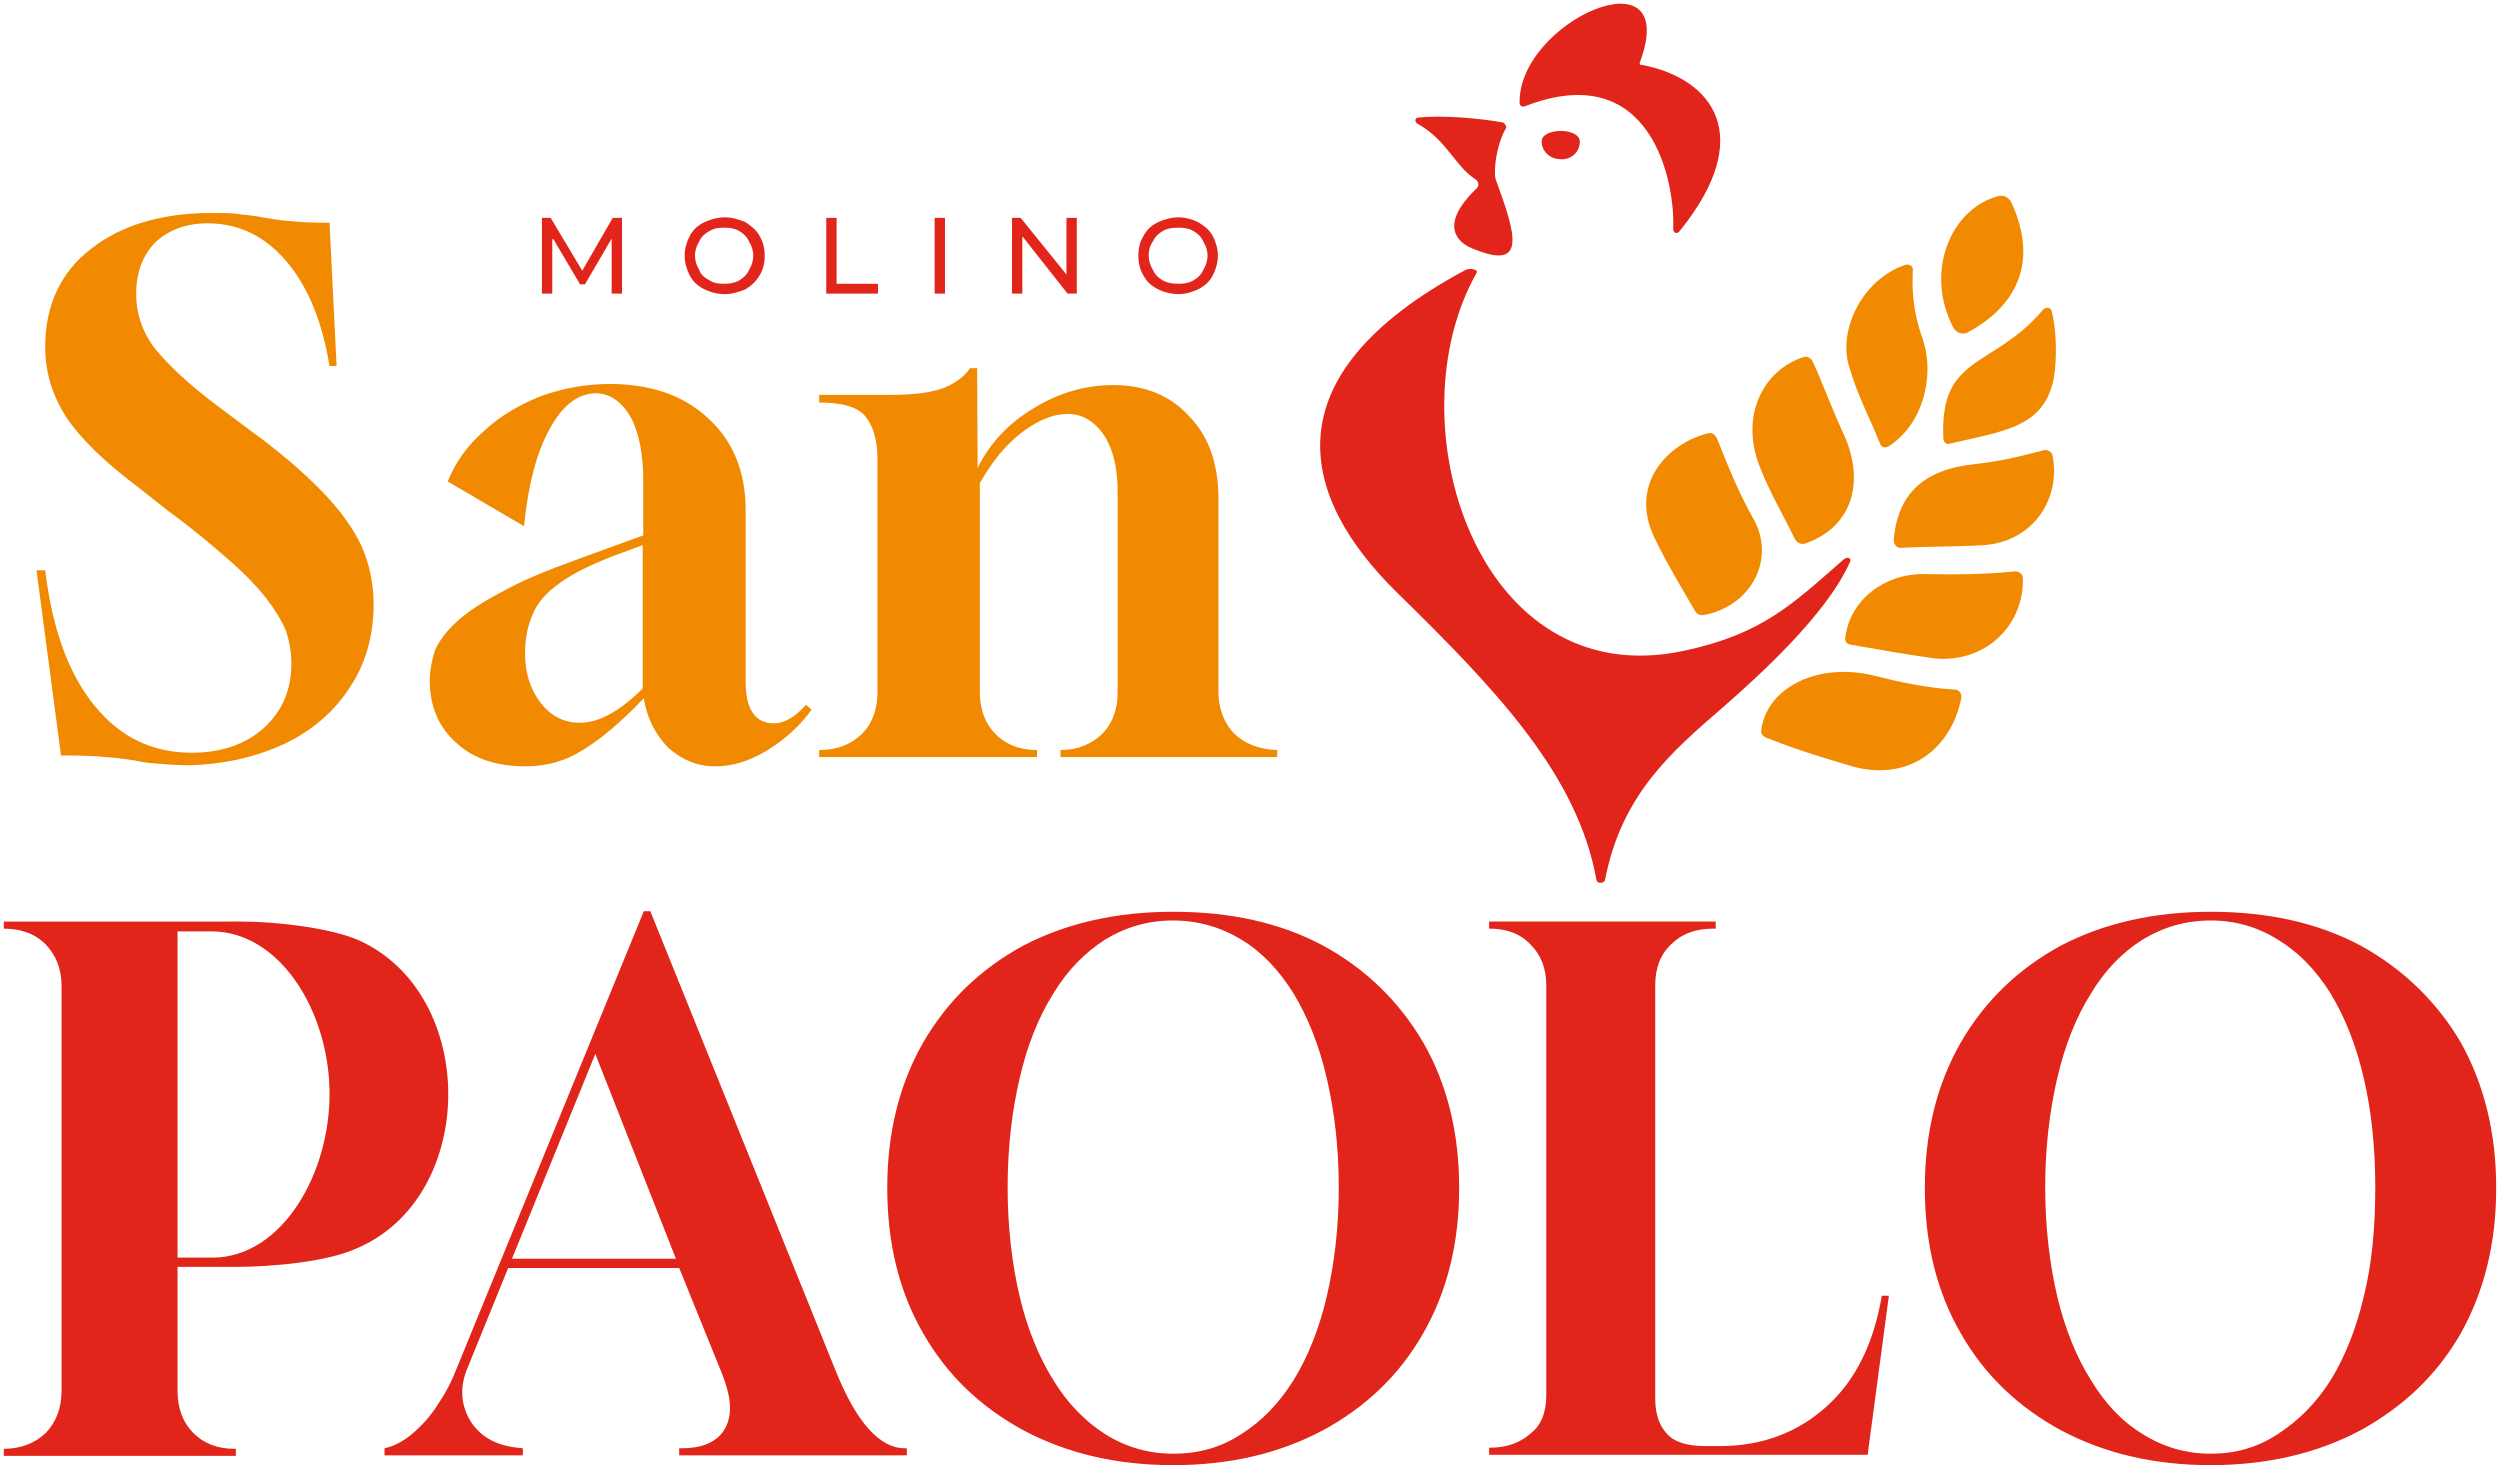 <?xml version="1.0" encoding="utf-8"?>
<!-- Generator: Adobe Illustrator 28.0.0, SVG Export Plug-In . SVG Version: 6.00 Build 0)  -->
<svg version="1.1" id="Livello_1" xmlns="http://www.w3.org/2000/svg" xmlns:xlink="http://www.w3.org/1999/xlink" x="0px" y="0px"
	 viewBox="0 0 459 269" style="enable-background:new 0 0 459 269;" xml:space="preserve">
<style type="text/css">
	.st0{fill:#E1251B;}
	.st1{fill:#F18A00;}
</style>
<g>
	<path class="st0" d="M212.6,53.1c1,0.5,2.3,0.9,3.8,0.9c1.3,0,2.6-0.4,3.6-0.9c1.2-0.6,2.1-1.4,2.7-2.6c0.5-1,0.9-2.2,0.9-3.6
		c0-1.3-0.4-2.5-0.9-3.5c-0.6-1.2-1.6-1.9-2.7-2.6c-1-0.5-2.3-0.9-3.6-0.9c-1.4,0-2.7,0.4-3.8,0.9c-1.2,0.6-2.1,1.4-2.7,2.6
		c-0.6,1-0.9,2.2-0.9,3.5c0,1.4,0.3,2.6,0.9,3.6C210.5,51.7,211.4,52.5,212.6,53.1z M211.7,44.3c0.4-0.9,1-1.4,1.8-1.9
		c0.9-0.5,1.8-0.6,2.9-0.6c0.9,0,1.8,0.1,2.7,0.6c0.8,0.5,1.4,1,1.8,1.9c0.5,0.8,0.8,1.7,0.8,2.6c0,1-0.3,1.9-0.8,2.7
		c-0.4,0.9-1,1.4-1.8,1.9c-0.9,0.5-1.8,0.6-2.7,0.6c-1,0-1.9-0.1-2.9-0.6c-0.8-0.5-1.4-1-1.8-1.9c-0.5-0.8-0.8-1.7-0.8-2.7
		C210.9,46,211.1,45.1,211.7,44.3z M187.8,43.5l8.2,10.4h1.7V40h-1.9v10.4L187.4,40h-1.6v13.9h1.9V43.5z M129.3,53.1
		c1,0.5,2.3,0.9,3.8,0.9c1.3,0,2.6-0.4,3.8-0.9c1-0.6,1.9-1.4,2.6-2.6c0.6-1,0.9-2.2,0.9-3.6c0-1.3-0.3-2.5-0.9-3.5
		c-0.6-1.2-1.6-1.9-2.6-2.6c-1.2-0.5-2.5-0.9-3.8-0.9c-1.4,0-2.7,0.4-3.8,0.9c-1.2,0.6-2.1,1.4-2.7,2.6c-0.5,1-0.9,2.2-0.9,3.5
		c0,1.4,0.4,2.6,0.9,3.6C127.2,51.7,128.1,52.5,129.3,53.1z M128.4,44.3c0.4-0.9,1-1.4,1.9-1.9c0.8-0.5,1.7-0.6,2.7-0.6
		c0.9,0,1.8,0.1,2.7,0.6c0.8,0.5,1.4,1,1.8,1.9c0.5,0.8,0.8,1.7,0.8,2.6c0,1-0.3,1.9-0.8,2.7c-0.4,0.9-1,1.4-1.8,1.9
		c-0.9,0.5-1.8,0.6-2.7,0.6c-1,0-1.9-0.1-2.7-0.6c-0.9-0.5-1.6-1-1.9-1.9c-0.5-0.8-0.8-1.7-0.8-2.7C127.6,46,127.9,45.1,128.4,44.3z
		 M161.1,52.1h-7.5V40h-1.9v13.9h9.5V52.1z M173.5,40h-1.9v13.9h1.9V40z M101.6,43.9l4.9,8.3h0.9l4.9-8.4v10.1h1.9V40h-1.7l-5.6,9.7
		l-5.8-9.7h-1.6v13.9h1.9V43.9z M451.8,191.4c-4.4-7.5-10.6-13.5-18.4-17.8c-7.9-4.2-17.1-6.2-27.5-6.2c-10.5,0-19.6,2.1-27.5,6.2
		c-7.9,4.3-14,10.2-18.4,17.8c-4.4,7.7-6.6,16.6-6.6,26.7c0,10.2,2.2,19.1,6.6,26.7c4.4,7.7,10.5,13.5,18.4,17.8
		c7.9,4.2,17,6.4,27.5,6.4c10.4,0,19.6-2.2,27.5-6.4c7.8-4.3,14-10.1,18.4-17.8c4.3-7.7,6.5-16.5,6.5-26.7
		C458.3,208,456.1,199.1,451.8,191.4z M434,238c-1.4,6-3.5,11.2-6.1,15.4c-2.7,4.3-6,7.5-9.7,9.9c-3.8,2.5-7.8,3.6-12.3,3.6
		c-4.5,0-8.7-1.2-12.5-3.6c-3.8-2.3-6.9-5.6-9.5-9.9c-2.7-4.3-4.8-9.5-6.2-15.4c-1.4-6-2.2-12.7-2.2-20c0-7.3,0.8-14,2.2-20
		c1.4-6.1,3.5-11.3,6.2-15.6c2.6-4.3,5.7-7.5,9.5-9.9c3.8-2.3,7.9-3.5,12.5-3.5c4.5,0,8.6,1.2,12.3,3.5c3.8,2.3,7,5.6,9.7,9.9
		c2.6,4.3,4.7,9.5,6.1,15.6c1.4,6,2.1,12.7,2.1,20C436.1,225.3,435.5,232,434,238z M242.9,173.6c-7.9-4.2-17-6.2-27.5-6.2
		c-10.5,0-19.6,2.1-27.5,6.2c-7.9,4.3-14,10.2-18.4,17.8c-4.4,7.7-6.6,16.6-6.6,26.7c0,10.2,2.2,19.1,6.6,26.7
		c4.4,7.7,10.5,13.5,18.4,17.8c7.9,4.2,17,6.4,27.5,6.4c10.5,0,19.6-2.2,27.5-6.4c7.9-4.3,14-10.1,18.4-17.8
		c4.4-7.7,6.6-16.5,6.6-26.7c0-10.1-2.2-19.1-6.6-26.7C256.9,183.9,250.8,177.9,242.9,173.6z M243.6,238c-1.4,6-3.5,11.2-6.1,15.4
		c-2.7,4.3-5.8,7.5-9.6,9.9c-3.8,2.5-7.9,3.6-12.5,3.6c-4.5,0-8.7-1.2-12.5-3.6c-3.6-2.3-6.9-5.6-9.5-9.9c-2.7-4.3-4.8-9.5-6.2-15.4
		c-1.4-6-2.2-12.7-2.2-20c0-7.3,0.8-14,2.2-20c1.4-6.1,3.5-11.3,6.2-15.6c2.6-4.3,5.8-7.5,9.5-9.9c3.8-2.3,7.9-3.5,12.5-3.5
		c4.5,0,8.7,1.2,12.5,3.5c3.8,2.3,6.9,5.6,9.6,9.9c2.6,4.3,4.7,9.5,6.1,15.6c1.4,6,2.2,12.7,2.2,20C245.8,225.3,245,232,243.6,238z
		 M335.4,258.2c-5.3,4.8-11.9,7.3-19.6,7.3h-2.7c-3.5,0-5.8-0.8-7.1-2.3c-1.4-1.6-2.1-3.6-2.1-6.5v-75.8c0-3.1,0.9-5.6,2.9-7.5
		c1.9-1.9,4.4-2.9,7.7-2.9h0.5v-1.3h-41.6v1.3h0.1c3.1,0,5.6,0.9,7.5,2.9c1.9,1.9,2.9,4.4,2.9,7.5v75.2c0,3.1-0.9,5.6-2.9,7.1
		c-1.9,1.7-4.4,2.6-7.5,2.6h-0.1v1.3h69.5l3.9-29.2h-1.3C344,246.7,340.7,253.4,335.4,258.2z M65.8,172.6
		c-5.1-2.2-14.8-3.4-21.5-3.4H0.7v1.3c3.1,0,5.7,0.9,7.7,2.9c1.8,1.9,2.9,4.4,2.9,7.5v74.5c0,3.1-1,5.7-2.9,7.7
		c-1.9,1.8-4.5,2.9-7.7,2.9v1.3h42.6v-1.3H43c-3.1,0-5.6-1-7.5-2.9c-1.9-1.9-2.9-4.5-2.9-7.7v-22.8h10.6c7.1,0,17.1-1,22.3-3.4
		C87.8,219.7,87.9,182.5,65.8,172.6z M39,230.9h-6.4v-59.9h6.2c12.5,0,21.4,14.4,21.7,29.1C60.8,215.3,51.8,230.9,39,230.9z
		 M153.4,251.6l-34-84.3h-1.2l-34.5,84.3c-0.8,2.1-1.9,4.2-3.4,6.4c-1.4,2.2-3.1,4-4.8,5.4c-1.7,1.4-3.4,2.2-4.9,2.5v1.3h25.4v-1.3
		c-4.4-0.3-7.5-1.8-9.5-4.8c-1.9-3-2.2-6.4-0.6-10.1l7.4-18.2h31.4l7.9,19.5c1.7,4.3,1.9,7.5,0.5,10c-1.3,2.3-3.9,3.6-7.9,3.6h-0.5
		v1.3h41.8v-1.3h-0.4C161.5,265.9,157.2,261.1,153.4,251.6z M94,231.1l15.3-37.6l14.8,37.6H94z M280,19.5
		c23.2-9,27.6,13.9,27.2,22.6c0.1,0.8,0.8,0.9,1.2,0.3c14.1-17.4,6.1-28-7-30.5c-0.4,0.1-0.4-0.3-0.3-0.5
		c7.7-20.8-22.6-7.5-22.1,7.7C279.1,19.4,279.5,19.7,280,19.5z M283.1,25.6c-0.3,1.8,1.2,3.5,3.1,3.6c1.8,0.3,3.6-0.9,3.8-2.7
		C290.8,23.5,283.8,23.3,283.1,25.6z M260.4,22.8c5.3,3,6.7,7.7,10.6,10.2c0.5,0.4,0.6,1.2,0.1,1.6c-7.3,7-3.1,10.1-0.8,11
		c10.2,4.3,8-2.6,4.3-12.7c-0.4-1.6,0.1-6.1,1.8-9.2c0.3-0.3,0.1-0.8-0.4-1.2c-4.3-0.8-11.5-1.4-15.7-0.9
		C259.7,21.7,259.7,22.5,260.4,22.8z M256.4,108.7c18.6,18.2,33.2,33.6,36.7,52.8c0.1,0.8,1.4,0.8,1.6,0c3-15.6,12.2-23.5,21.7-31.7
		c6.5-5.7,18.9-16.9,23.2-26.5c0.5-0.9-0.5-1.2-1.2-0.5c-9.2,8-14.7,13.6-29.3,16.7c-37.9,8.1-53.5-42-38-69.4
		c0.4-0.6-1.2-1-2.1-0.5C232.5,69.2,238.9,91.5,256.4,108.7z"/>
	<path class="st1" d="M142.1,132.8c-3.5,0-5.2-2.6-5.2-7.7V93.7c0-7.1-2.3-12.8-7-17c-4.5-4.2-10.6-6.2-18-6.2
		c-4.3,0-8.6,0.8-12.5,2.2c-4,1.6-7.5,3.6-10.5,6.4c-3.1,2.7-5.3,5.8-6.7,9.3l14,8.2c0.8-7.7,2.3-13.5,4.7-17.8
		c2.3-4.3,5.1-6.5,8.4-6.6c2.7,0,4.9,1.6,6.5,4.4c1.6,3,2.3,6.9,2.3,11.8v9.9l-12.1,4.4c-5.8,2.1-10.4,4-13.9,6
		c-3.5,1.8-6.2,3.6-8.2,5.4c-1.9,1.7-3.2,3.5-4,5.2c-0.6,1.8-1,3.8-1,5.7c0,4.7,1.7,8.6,4.9,11.4c3.1,2.9,7.4,4.3,12.7,4.3
		c3.9,0,7.4-1,10.5-3c3.2-1.9,7-5.1,11.2-9.5c0.6,3.8,2.2,6.7,4.5,9.1c2.5,2.2,5.3,3.4,8.6,3.4c3.1,0,6.2-0.9,9.5-2.9
		c3.1-1.9,6-4.4,8.2-7.5l-1-0.9C146,131.6,144.1,132.8,142.1,132.8z M118,126.4c-2.2,2.2-4.3,3.8-6,4.7c-1.8,1-3.6,1.6-5.6,1.6
		c-2.9,0-5.3-1.3-7.1-3.6c-1.9-2.5-2.9-5.4-2.9-9.2c0-2.7,0.5-5.1,1.4-7.1c0.9-2.2,2.5-4,4.9-5.7c2.3-1.7,5.7-3.4,10.1-5.1l5.2-1.9
		L118,126.4z M59.1,90.2c-3.4-3.5-7.9-7.4-13.6-11.5l-5.6-4.2c-5.6-4.2-9.3-7.8-11.7-10.8C26,60.6,25,57.4,25,54
		c0-4,1.2-7.1,3.5-9.5c2.5-2.3,5.7-3.5,9.6-3.5c5.7,0,10.5,2.3,14.5,7c4,4.7,6.6,11.2,7.9,19.2h1.3l-1.3-26.3c-3,0-5.3-0.1-7.1-0.3
		c-1.8-0.1-3.4-0.4-4.7-0.6c-1.4-0.3-2.9-0.5-4.3-0.6c-1.4-0.3-3.2-0.3-5.4-0.3c-9.3,0-16.7,2.2-22.3,6.6c-5.6,4.3-8.4,10.4-8.4,18
		c0,4.7,1.3,8.8,3.8,12.8c2.6,3.9,7,8.3,13.6,13.2l5.3,4.2c4.3,3.1,7.8,6.1,10.8,8.7c2.9,2.5,5.2,4.9,6.9,7c1.7,2.2,3,4.3,3.8,6.2
		c0.6,1.8,1,3.9,1,6c0,4.9-1.7,8.8-5.1,11.9c-3.4,3-7.8,4.5-13.2,4.5c-7.3,0-13.2-2.9-17.9-8.7c-4.7-5.8-7.7-14-9-24.8H6.7l4.5,34
		c3.5,0,6.2,0.1,8.3,0.3c1.9,0.1,3.6,0.4,5.1,0.6c1.4,0.3,2.7,0.5,4.2,0.6c1.6,0.1,3.4,0.3,5.6,0.3c6.9-0.1,12.8-1.6,18-4
		c5.1-2.5,9.1-6,11.9-10.4c2.9-4.4,4.3-9.5,4.3-15.3c0-3.6-0.8-7.3-2.2-10.5C64.9,97.1,62.5,93.7,59.1,90.2z M226.6,134.7
		c-1.8-1.9-2.9-4.5-2.9-7.7V91.5c0-6.2-1.7-11.3-5.3-15c-3.5-3.9-8.2-5.8-14-5.8c-5.1,0-10,1.4-14.7,4.3c-4.5,2.7-8,6.4-10.2,10.9
		l-0.1-18.3h-1.3c-0.9,1.4-2.5,2.6-4.5,3.5c-2.5,1-5.8,1.4-10.2,1.4h-13v1.4c4.4,0,7.3,0.9,8.6,2.7c1.4,1.8,2.1,4.4,2.1,7.7v42.8
		c0,3.1-0.9,5.7-2.9,7.7c-1.9,1.8-4.4,2.9-7.7,2.9h-0.1v1.3h40v-1.3h-0.1c-3.1,0-5.6-1-7.5-2.9c-1.9-1.9-2.9-4.5-2.9-7.7V88.7
		c2.2-3.9,4.7-7,7.7-9.3c2.9-2.2,5.7-3.4,8.4-3.4c2.7,0,4.9,1.3,6.7,3.9c1.7,2.6,2.5,6.1,2.5,10.4v36.8c0,3.1-0.9,5.7-2.9,7.7
		c-1.9,1.8-4.4,2.9-7.5,2.9h-0.1v1.3h39.8v-1.3h-0.1C231.1,137.6,228.5,136.5,226.6,134.7z M361.5,60.9c7-3.8,13.4-11.2,7.9-23.5
		c-0.4-1-1.4-1.7-2.5-1.4c-8.7,2.3-13.6,13.8-8.3,24.1C359.2,61.2,360.5,61.6,361.5,60.9z M329.5,98.9c0.4,0.8,1.3,1.2,2.2,0.8
		c8.7-3.2,10.7-11.7,6.7-20.2c-2.3-5-4.3-10.5-5.5-12.9c-0.3-0.9-1.2-1.3-1.9-1c-7,2.3-11.7,10.5-7.9,20.1
		C324.9,90.4,327.4,94.5,329.5,98.9z M356.8,80.4c0,0.9,0.6,1.3,1.4,1c9.6-2.2,16.5-3,18.6-10.8c0.8-2.6,1-9.2-0.1-13.4
		c-0.1-0.8-1.2-1-1.8-0.1C365.8,67.7,356.1,65.1,356.8,80.4z M345.2,81.5c0.3,0.6,0.8,0.9,1.6,0.4c6-3.8,8.6-12.5,6.2-19.7
		c-2.1-5.8-1.9-10.2-1.8-12.7c0-0.6-0.5-1-1.3-0.9c-7.9,2.6-12.5,11.9-10.4,18.7C341,72.5,343.1,76.3,345.2,81.5z M358.8,126.6
		c-5.1-0.3-10.2-1.4-14.5-2.5c-10.2-2.6-19.7,1.9-20.9,9.7c-0.3,1.2,0.6,1.6,1.6,1.9c5.2,2.1,10.4,3.6,15.4,5.1
		c10.6,2.7,18-3.8,19.7-12.7C360.2,127.2,359.6,126.6,358.8,126.6z M369.9,104.9c-5.2,0.6-12.1,0.6-16.6,0.5
		c-7.3-0.1-13.6,4.7-14.5,11.6c-0.1,1,0.4,1.3,1.2,1.4c5.2,0.9,10.2,1.8,15.3,2.5c9.3,0.8,16.3-6.1,16.1-14.7
		C371.4,105.3,370.6,104.9,369.9,104.9z M375.5,82.6c-5.6,1.4-7,1.9-13.6,2.7c-10,1.2-13.6,6.7-14.2,13.7c-0.1,0.8,0.5,1.6,1.2,1.6
		c5.1-0.3,9.8-0.2,15.2-0.5c9.3-0.6,14.4-8.7,12.7-16.7C376.5,82.9,376,82.6,375.5,82.6z M321.9,95.2c-2.4-4.2-4.4-9-6.5-14.3
		c-0.4-1.2-1.2-1.6-2-1.3c-7.5,2-14.1,9.4-9.8,18.8c2.1,4.6,7.3,13.2,7.7,13.9c0.5,0.8,1.4,0.7,2.1,0.5
		C321.8,110.9,326,102.4,321.9,95.2z"/>
</g>
</svg>
